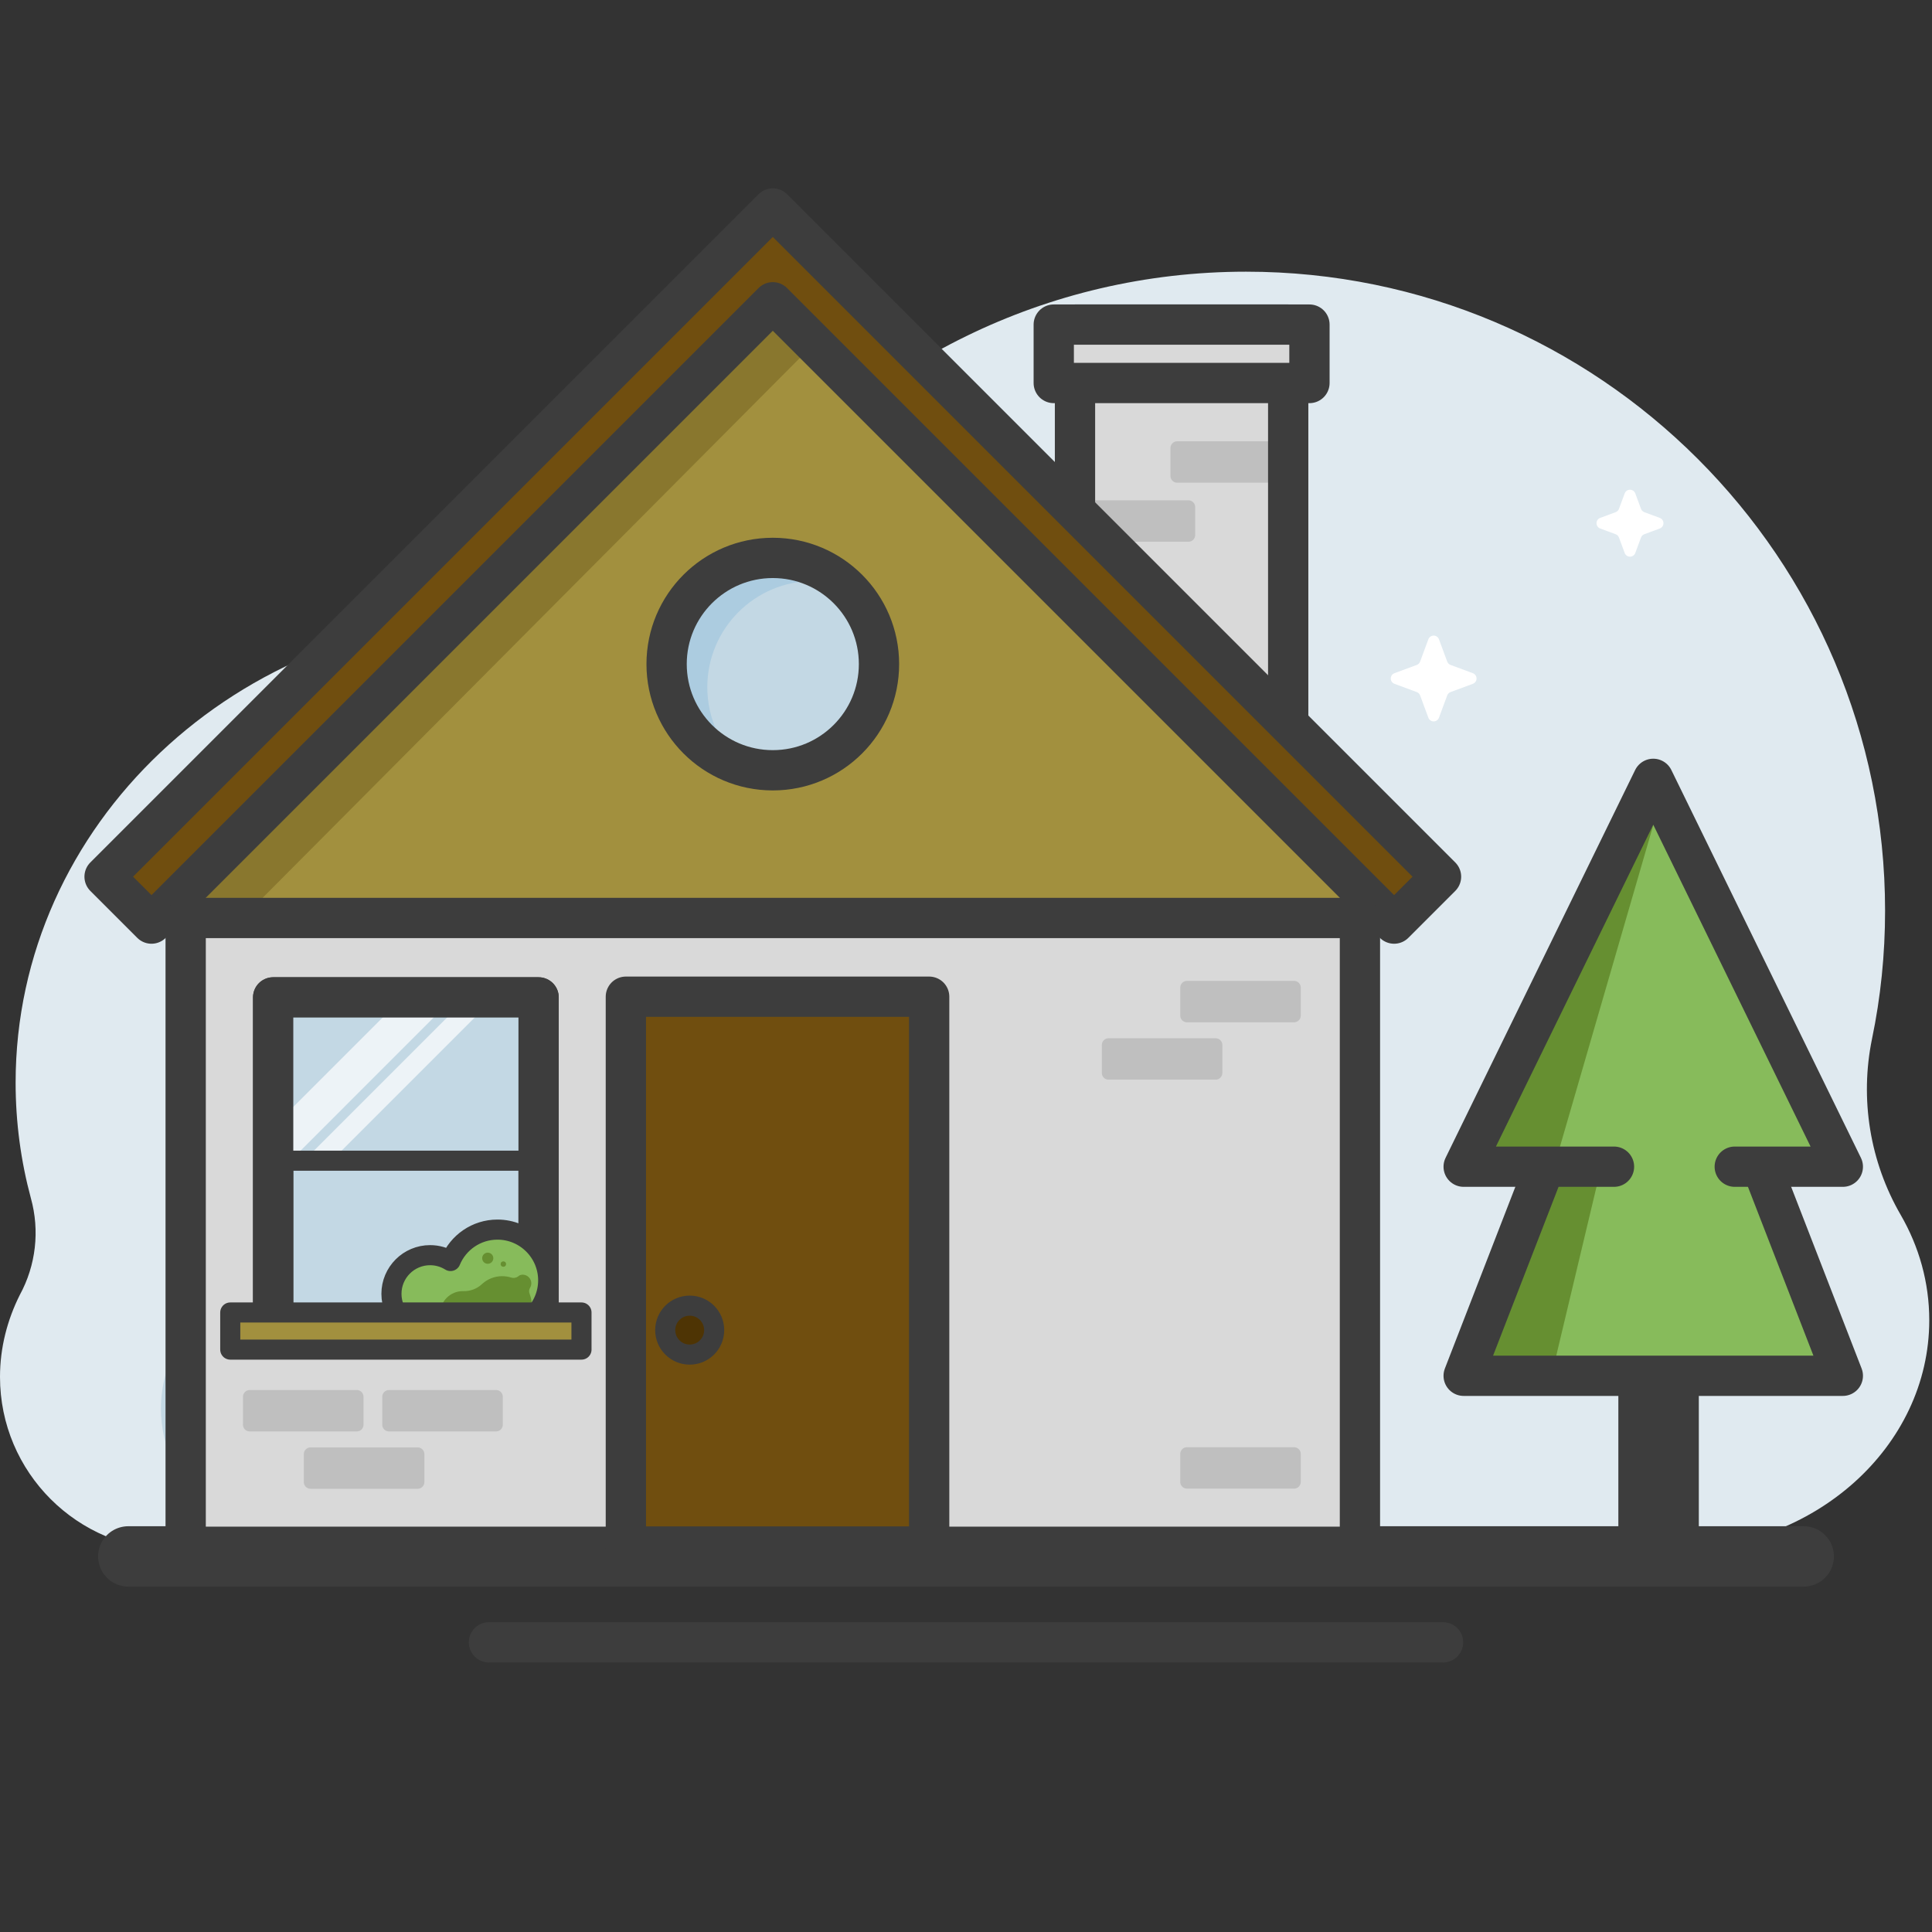 <?xml version="1.0" encoding="UTF-8" standalone="no"?><!DOCTYPE svg PUBLIC "-//W3C//DTD SVG 1.1//EN" "http://www.w3.org/Graphics/SVG/1.1/DTD/svg11.dtd"><svg width="100%" height="100%" viewBox="0 0 200 200" version="1.1" xmlns="http://www.w3.org/2000/svg" xmlns:xlink="http://www.w3.org/1999/xlink" xml:space="preserve" xmlns:serif="http://www.serif.com/" style="fill-rule:evenodd;clip-rule:evenodd;stroke-linejoin:round;stroke-miterlimit:1.5;"><rect x="0" y="0" width="200" height="200" fill="#333333" stroke="none"/><rect id="ArtBoard1" x="0" y="0" width="200" height="200" style="fill:none;"/><g id="ArtBoard11" serif:id="ArtBoard1"><g><g><path d="M17.881,160.422l155.315,0c14.637,0 26.521,-10.644 26.521,-23.754c-0,-3.927 -1.066,-7.632 -2.953,-10.896c-3.195,-5.509 -4.253,-12.001 -2.972,-18.24c0.892,-4.281 1.351,-8.717 1.351,-13.258c-0,-36.509 -29.641,-66.149 -66.149,-66.149c-20.775,-0 -39.325,9.597 -51.457,24.597c-5.778,7.124 -14.514,11.191 -23.686,11.028c-0.367,-0.013 -0.736,-0.016 -1.106,-0.016c-28.218,-0 -51.128,21.662 -51.128,48.344c0,4.127 0.548,8.133 1.58,11.959c0.934,3.36 0.523,6.952 -1.147,10.013c-1.282,2.557 -2.05,5.435 -2.05,8.491c0,9.869 8.012,17.881 17.881,17.881Z" style="fill:#e0eaf0;"/><path d="M169.285,51.078c-0.085,-0.229 -0.304,-0.382 -0.549,-0.382c-0.245,0 -0.464,0.153 -0.549,0.382c-0.226,0.61 -0.464,1.253 -0.591,1.597c-0.06,0.161 -0.186,0.287 -0.346,0.346c-0.344,0.128 -0.987,0.366 -1.597,0.591c-0.23,0.085 -0.383,0.304 -0.383,0.549c0,0.245 0.153,0.465 0.383,0.55c0.61,0.225 1.253,0.463 1.597,0.591c0.16,0.059 0.286,0.185 0.346,0.345c0.127,0.344 0.365,0.987 0.591,1.597c0.085,0.23 0.304,0.383 0.549,0.383c0.245,-0 0.464,-0.153 0.549,-0.383c0.226,-0.61 0.464,-1.253 0.591,-1.597c0.059,-0.16 0.186,-0.286 0.346,-0.345c0.344,-0.128 0.987,-0.366 1.597,-0.591c0.23,-0.085 0.382,-0.305 0.382,-0.55c0,-0.245 -0.152,-0.464 -0.382,-0.549c-0.61,-0.225 -1.253,-0.463 -1.597,-0.591c-0.16,-0.059 -0.287,-0.185 -0.346,-0.346c-0.127,-0.344 -0.365,-0.987 -0.591,-1.597Z" style="fill:#fff;"/><path d="M148.961,66.179c-0.085,-0.229 -0.304,-0.382 -0.549,-0.382c-0.245,0 -0.464,0.153 -0.549,0.382c-0.317,0.857 -0.685,1.853 -0.854,2.309c-0.06,0.161 -0.186,0.287 -0.346,0.346c-0.457,0.169 -1.453,0.538 -2.309,0.855c-0.23,0.085 -0.383,0.304 -0.383,0.549c0,0.245 0.153,0.464 0.383,0.549c0.856,0.317 1.852,0.685 2.309,0.855c0.16,0.059 0.286,0.185 0.346,0.345c0.169,0.457 0.537,1.453 0.854,2.309c0.085,0.23 0.304,0.383 0.549,0.383c0.245,-0 0.464,-0.153 0.549,-0.383c0.317,-0.856 0.686,-1.852 0.855,-2.309c0.059,-0.16 0.185,-0.286 0.346,-0.345c0.456,-0.17 1.452,-0.538 2.309,-0.855c0.229,-0.085 0.382,-0.304 0.382,-0.549c-0,-0.245 -0.153,-0.464 -0.382,-0.549c-0.857,-0.317 -1.853,-0.686 -2.309,-0.855c-0.161,-0.059 -0.287,-0.185 -0.346,-0.346c-0.169,-0.456 -0.538,-1.452 -0.855,-2.309Z" style="fill:#fff;"/><path d="M128.455,160.422l-95.489,0c-8.999,0 -16.305,-6.544 -16.305,-14.604c-0,-2.414 0.655,-4.692 1.815,-6.699c1.964,-3.387 2.615,-7.378 1.827,-11.214c-0.548,-2.632 -0.83,-5.359 -0.83,-8.152c-0,-22.445 18.223,-40.668 40.669,-40.668c12.772,-0 24.177,5.9 31.636,15.122c3.552,4.38 8.923,6.88 14.562,6.78c0.226,-0.008 0.453,-0.01 0.68,-0.01c17.349,0 31.434,13.318 31.434,29.723c0,2.075 -0.225,4.1 -0.654,6.056c-0.616,2.771 -0.336,5.667 0.802,8.268c0.523,1.369 0.846,2.849 0.846,4.405c0,6.067 -4.926,10.993 -10.993,10.993Z" style="fill:#c3d8e4;"/></g><g><path d="M171.696,159.848l-0,-19.855" style="fill:none;stroke:#3d3d3d;stroke-width:8.33px;"/><path d="M171.144,91.819l19.625,50.601l-39.251,0l19.626,-50.601Z" style="fill:#87bb5b;"/><path d="M165.508,121.856l-5.063,21.241l-9.142,-0.293l8.142,-21.327l6.063,0.379Z" style="fill:#668f31;"/><path d="M171.144,91.819l19.625,50.601l-39.251,0l19.626,-50.601Z" style="fill:none;stroke:#3d3d3d;stroke-width:4.17px;stroke-linecap:round;"/><path d="M171.144,80.626l19.625,40.15l-39.251,-0l19.626,-40.15Z" style="fill:#87bb5b;"/><path d="M171.945,82.658l-11.139,38.385l-9.207,-0.233l20.346,-38.152Z" style="fill:#668f31;"/><path d="M167.08,120.776l-15.562,-0l19.626,-40.15l19.625,40.15l-11.188,-0" style="fill:none;stroke:#3d3d3d;stroke-width:4.17px;stroke-linecap:round;"/></g><g id="Ebene1"><g><path d="M13.281,161.12l173.438,0" style="fill:none;stroke:#3d3d3d;stroke-width:6.25px;stroke-linecap:round;"/><path d="M50.618,170.015l98.764,0" style="fill:none;stroke:#3d3d3d;stroke-width:4.17px;stroke-linecap:round;"/></g><g><g><path d="M80,30.912l63.992,64.306l-127.984,-0l63.992,-64.306Z" style="fill:#89772e;"/><rect x="111.283" y="33.602" width="22.071" height="49.513" style="fill:#d9d9d9;"/><path d="M133.643,46.376c0,-0.184 -0.073,-0.361 -0.204,-0.492c-0.13,-0.13 -0.307,-0.203 -0.491,-0.203c-2.186,-0 -8.903,-0 -11.089,-0c-0.184,-0 -0.361,0.073 -0.491,0.203c-0.131,0.131 -0.204,0.308 -0.204,0.492c-0,0.798 -0,2.099 -0,2.897c-0,0.185 0.073,0.362 0.204,0.492c0.13,0.131 0.307,0.204 0.491,0.204c2.186,-0 8.903,-0 11.089,-0c0.184,-0 0.361,-0.073 0.491,-0.204c0.131,-0.13 0.204,-0.307 0.204,-0.492c0,-0.798 0,-2.099 0,-2.897Z" style="fill:#bfbfbf;"/><path d="M123.727,52.49c-0,-0.185 -0.073,-0.362 -0.204,-0.492c-0.13,-0.131 -0.307,-0.204 -0.492,-0.204c-2.186,0 -8.902,0 -11.088,0c-0.184,0 -0.361,0.073 -0.492,0.204c-0.13,0.13 -0.203,0.307 -0.203,0.492c-0,0.798 -0,2.099 -0,2.897c-0,0.184 0.073,0.361 0.203,0.492c0.131,0.13 0.308,0.203 0.492,0.203c2.186,0 8.902,0 11.088,0c0.185,0 0.362,-0.073 0.492,-0.203c0.131,-0.131 0.204,-0.308 0.204,-0.492c-0,-0.798 -0,-2.099 -0,-2.897Z" style="fill:#bfbfbf;"/><rect x="111.283" y="33.602" width="22.071" height="49.513" style="fill:none;stroke:#3d3d3d;stroke-width:4.17px;"/><rect x="109.084" y="33.602" width="26.47" height="6.047" style="fill:#d9d9d9;stroke:#3d3d3d;stroke-width:4.17px;"/><path d="M143.992,95.218l-119.069,-0l59.534,-59.827l59.535,59.827Z" style="fill:#a2903e;"/><path d="M80,21.58l69.174,69.174l-4.856,4.856l-64.318,-64.318l-64.318,64.318l-4.856,-4.856l69.174,-69.174Z" style="fill:#704e0f;stroke:#3d3d3d;stroke-width:4.17px;"/><circle cx="80" cy="68.747" r="10.993" style="fill:#c3d8e4;"/><path d="M76.825,79.273c-4.521,-1.363 -7.818,-5.563 -7.818,-10.526c0,-6.067 4.926,-10.993 10.993,-10.993c2.844,-0 5.437,1.082 7.389,2.856c-1.006,-0.303 -2.071,-0.466 -3.175,-0.466c-6.067,-0 -10.993,4.926 -10.993,10.993c0,3.223 1.391,6.124 3.604,8.136Z" style="fill:#accce0;"/><circle cx="80" cy="68.747" r="10.993" style="fill:none;stroke:#3d3d3d;stroke-width:4.17px;"/></g><g><rect x="19.22" y="95.029" width="121.56" height="65.092" style="fill:#d9d9d9;stroke:#3d3d3d;stroke-width:4.17px;"/><path d="M37.631,144.59c0,-0.185 -0.073,-0.362 -0.203,-0.492c-0.131,-0.131 -0.308,-0.204 -0.492,-0.204c-2.186,0 -8.902,0 -11.088,0c-0.185,0 -0.362,0.073 -0.492,0.204c-0.13,0.13 -0.204,0.307 -0.204,0.492c0,0.798 0,2.099 0,2.897c0,0.184 0.074,0.361 0.204,0.492c0.13,0.13 0.307,0.203 0.492,0.203c2.186,0 8.902,0 11.088,0c0.184,0 0.361,-0.073 0.492,-0.203c0.13,-0.131 0.203,-0.308 0.203,-0.492c0,-0.798 0,-2.099 0,-2.897Z" style="fill:#bfbfbf;"/><path d="M52.05,144.59c0,-0.185 -0.073,-0.362 -0.204,-0.492c-0.13,-0.131 -0.307,-0.204 -0.491,-0.204c-2.186,0 -8.902,0 -11.088,0c-0.185,0 -0.362,0.073 -0.492,0.204c-0.131,0.13 -0.204,0.307 -0.204,0.492c-0,0.798 -0,2.099 -0,2.897c-0,0.184 0.073,0.361 0.204,0.492c0.13,0.13 0.307,0.203 0.492,0.203c2.186,0 8.902,0 11.088,0c0.184,0 0.361,-0.073 0.491,-0.203c0.131,-0.131 0.204,-0.308 0.204,-0.492c0,-0.798 0,-2.099 0,-2.897Z" style="fill:#bfbfbf;"/><path d="M134.657,102.236c0,-0.184 -0.073,-0.361 -0.204,-0.492c-0.13,-0.13 -0.307,-0.203 -0.491,-0.203c-2.186,-0 -8.903,-0 -11.089,-0c-0.184,-0 -0.361,0.073 -0.491,0.203c-0.131,0.131 -0.204,0.308 -0.204,0.492c-0,0.798 -0,2.099 -0,2.898c-0,0.184 0.073,0.361 0.204,0.491c0.13,0.131 0.307,0.204 0.491,0.204c2.186,0 8.903,0 11.089,0c0.184,0 0.361,-0.073 0.491,-0.204c0.131,-0.13 0.204,-0.307 0.204,-0.491c0,-0.799 0,-2.1 0,-2.898Z" style="fill:#bfbfbf;"/><path d="M134.657,150.51c0,-0.184 -0.073,-0.361 -0.204,-0.492c-0.13,-0.13 -0.307,-0.203 -0.491,-0.203c-2.186,-0 -8.903,-0 -11.089,-0c-0.184,-0 -0.361,0.073 -0.491,0.203c-0.131,0.131 -0.204,0.308 -0.204,0.492c-0,0.798 -0,2.099 -0,2.898c-0,0.184 0.073,0.361 0.204,0.491c0.13,0.131 0.307,0.204 0.491,0.204c2.186,0 8.903,0 11.089,0c0.184,0 0.361,-0.073 0.491,-0.204c0.131,-0.13 0.204,-0.307 0.204,-0.491c0,-0.799 0,-2.1 0,-2.898Z" style="fill:#bfbfbf;"/><path d="M43.932,150.528c-0,-0.185 -0.073,-0.362 -0.204,-0.492c-0.13,-0.131 -0.307,-0.204 -0.492,-0.204c-2.186,0 -8.902,0 -11.088,0c-0.184,0 -0.361,0.073 -0.492,0.204c-0.13,0.13 -0.203,0.307 -0.203,0.492c-0,0.798 -0,2.099 -0,2.897c-0,0.184 0.073,0.361 0.203,0.492c0.131,0.13 0.308,0.203 0.492,0.203c2.186,0 8.902,0 11.088,0c0.185,0 0.362,-0.073 0.492,-0.203c0.131,-0.131 0.204,-0.308 0.204,-0.492c-0,-0.798 -0,-2.099 -0,-2.897Z" style="fill:#bfbfbf;"/><path d="M126.539,108.174c-0,-0.184 -0.074,-0.361 -0.204,-0.492c-0.13,-0.13 -0.307,-0.203 -0.492,-0.203c-2.186,-0 -8.902,-0 -11.088,-0c-0.184,-0 -0.361,0.073 -0.492,0.203c-0.13,0.131 -0.203,0.308 -0.203,0.492c-0,0.798 -0,2.099 -0,2.898c-0,0.184 0.073,0.361 0.203,0.491c0.131,0.131 0.308,0.204 0.492,0.204c2.186,0 8.902,0 11.088,0c0.185,0 0.362,-0.073 0.492,-0.204c0.13,-0.13 0.204,-0.307 0.204,-0.491c-0,-0.799 -0,-2.1 -0,-2.898Z" style="fill:#bfbfbf;"/><g><g><rect x="28.277" y="103.25" width="27.479" height="33.814" style="fill:#c3d8e4;stroke:#3d3d3d;stroke-width:4.17px;"/><rect x="28.277" y="103.25" width="27.479" height="16.907" style="fill:#c3d8e4;"/><g><clipPath id="_clip1"><rect x="28.277" y="103.25" width="27.479" height="16.907"/></clipPath><g clip-path="url(#_clip1)"><g opacity="0.7"><path d="M49.34,95.607l-27.667,27.668l2.641,2.641l27.667,-27.668l-2.641,-2.641Z" style="fill:#fff;"/><path d="M54.023,97.593l-27.668,27.667l1.431,1.431l27.667,-27.668l-1.43,-1.43Z" style="fill:#fff;"/></g></g></g><rect x="28.277" y="103.25" width="27.479" height="16.907" style="fill:none;stroke:#3d3d3d;stroke-width:2.08px;"/><rect x="28.277" y="103.25" width="27.479" height="33.814" style="fill:none;stroke:#3d3d3d;stroke-width:4.17px;"/></g><path d="M46.638,130.539c0.788,-1.907 2.667,-3.251 4.857,-3.251c2.9,0 5.253,2.354 5.253,5.253c0,2.899 -2.353,5.253 -5.253,5.253c-1.449,0 -2.761,-0.588 -3.712,-1.538c-0.726,1.017 -1.916,1.681 -3.26,1.681c-2.208,0 -4.001,-1.793 -4.001,-4.001c-0,-2.209 1.793,-4.002 4.001,-4.002c0.777,0 1.502,0.222 2.115,0.605Z" style="fill:#87bb5b;stroke:#3d3d3d;stroke-width:2.08px;"/><path d="M52.913,132.251c0.242,0.079 0.507,0.039 0.716,-0.107c0.12,-0.131 0.293,-0.189 0.48,-0.189c0.492,0 0.892,0.4 0.892,0.893c0,0.168 -0.047,0.325 -0.127,0.459c-0.12,0.194 -0.135,0.434 -0.041,0.641c0.137,0.387 0.227,0.801 0.227,1.235c-0,1.697 -1.378,3.075 -3.075,3.075c-0.848,-0 -1.616,-0.344 -2.173,-0.9c-0.424,0.595 -1.121,0.984 -1.908,0.984c-1.292,-0 -2.342,-1.05 -2.342,-2.343c0,-1.292 1.05,-2.342 2.342,-2.342c0.025,0 0.05,0.001 0.074,0.001c0.712,0.018 1.402,-0.246 1.921,-0.733c0.549,-0.507 1.282,-0.816 2.086,-0.816c0.323,-0 0.635,0.05 0.928,0.142Z" style="fill:#668f31;"/><circle cx="50.491" cy="130.25" r="0.577" style="fill:#668f31;"/><circle cx="52.108" cy="130.856" r="0.279" style="fill:#668f31;"/><rect x="23.837" y="135.869" width="36.358" height="3.841" style="fill:#a2903e;stroke:#3d3d3d;stroke-width:2.08px;"/></g><g><rect x="64.789" y="103.179" width="31.398" height="56.918" style="fill:#704e0f;stroke:#3d3d3d;stroke-width:4.17px;"/><circle cx="71.397" cy="137.694" r="2.534" style="fill:#4e3404;stroke:#3d3d3d;stroke-width:2.08px;"/></g></g></g></g></g></g></svg>